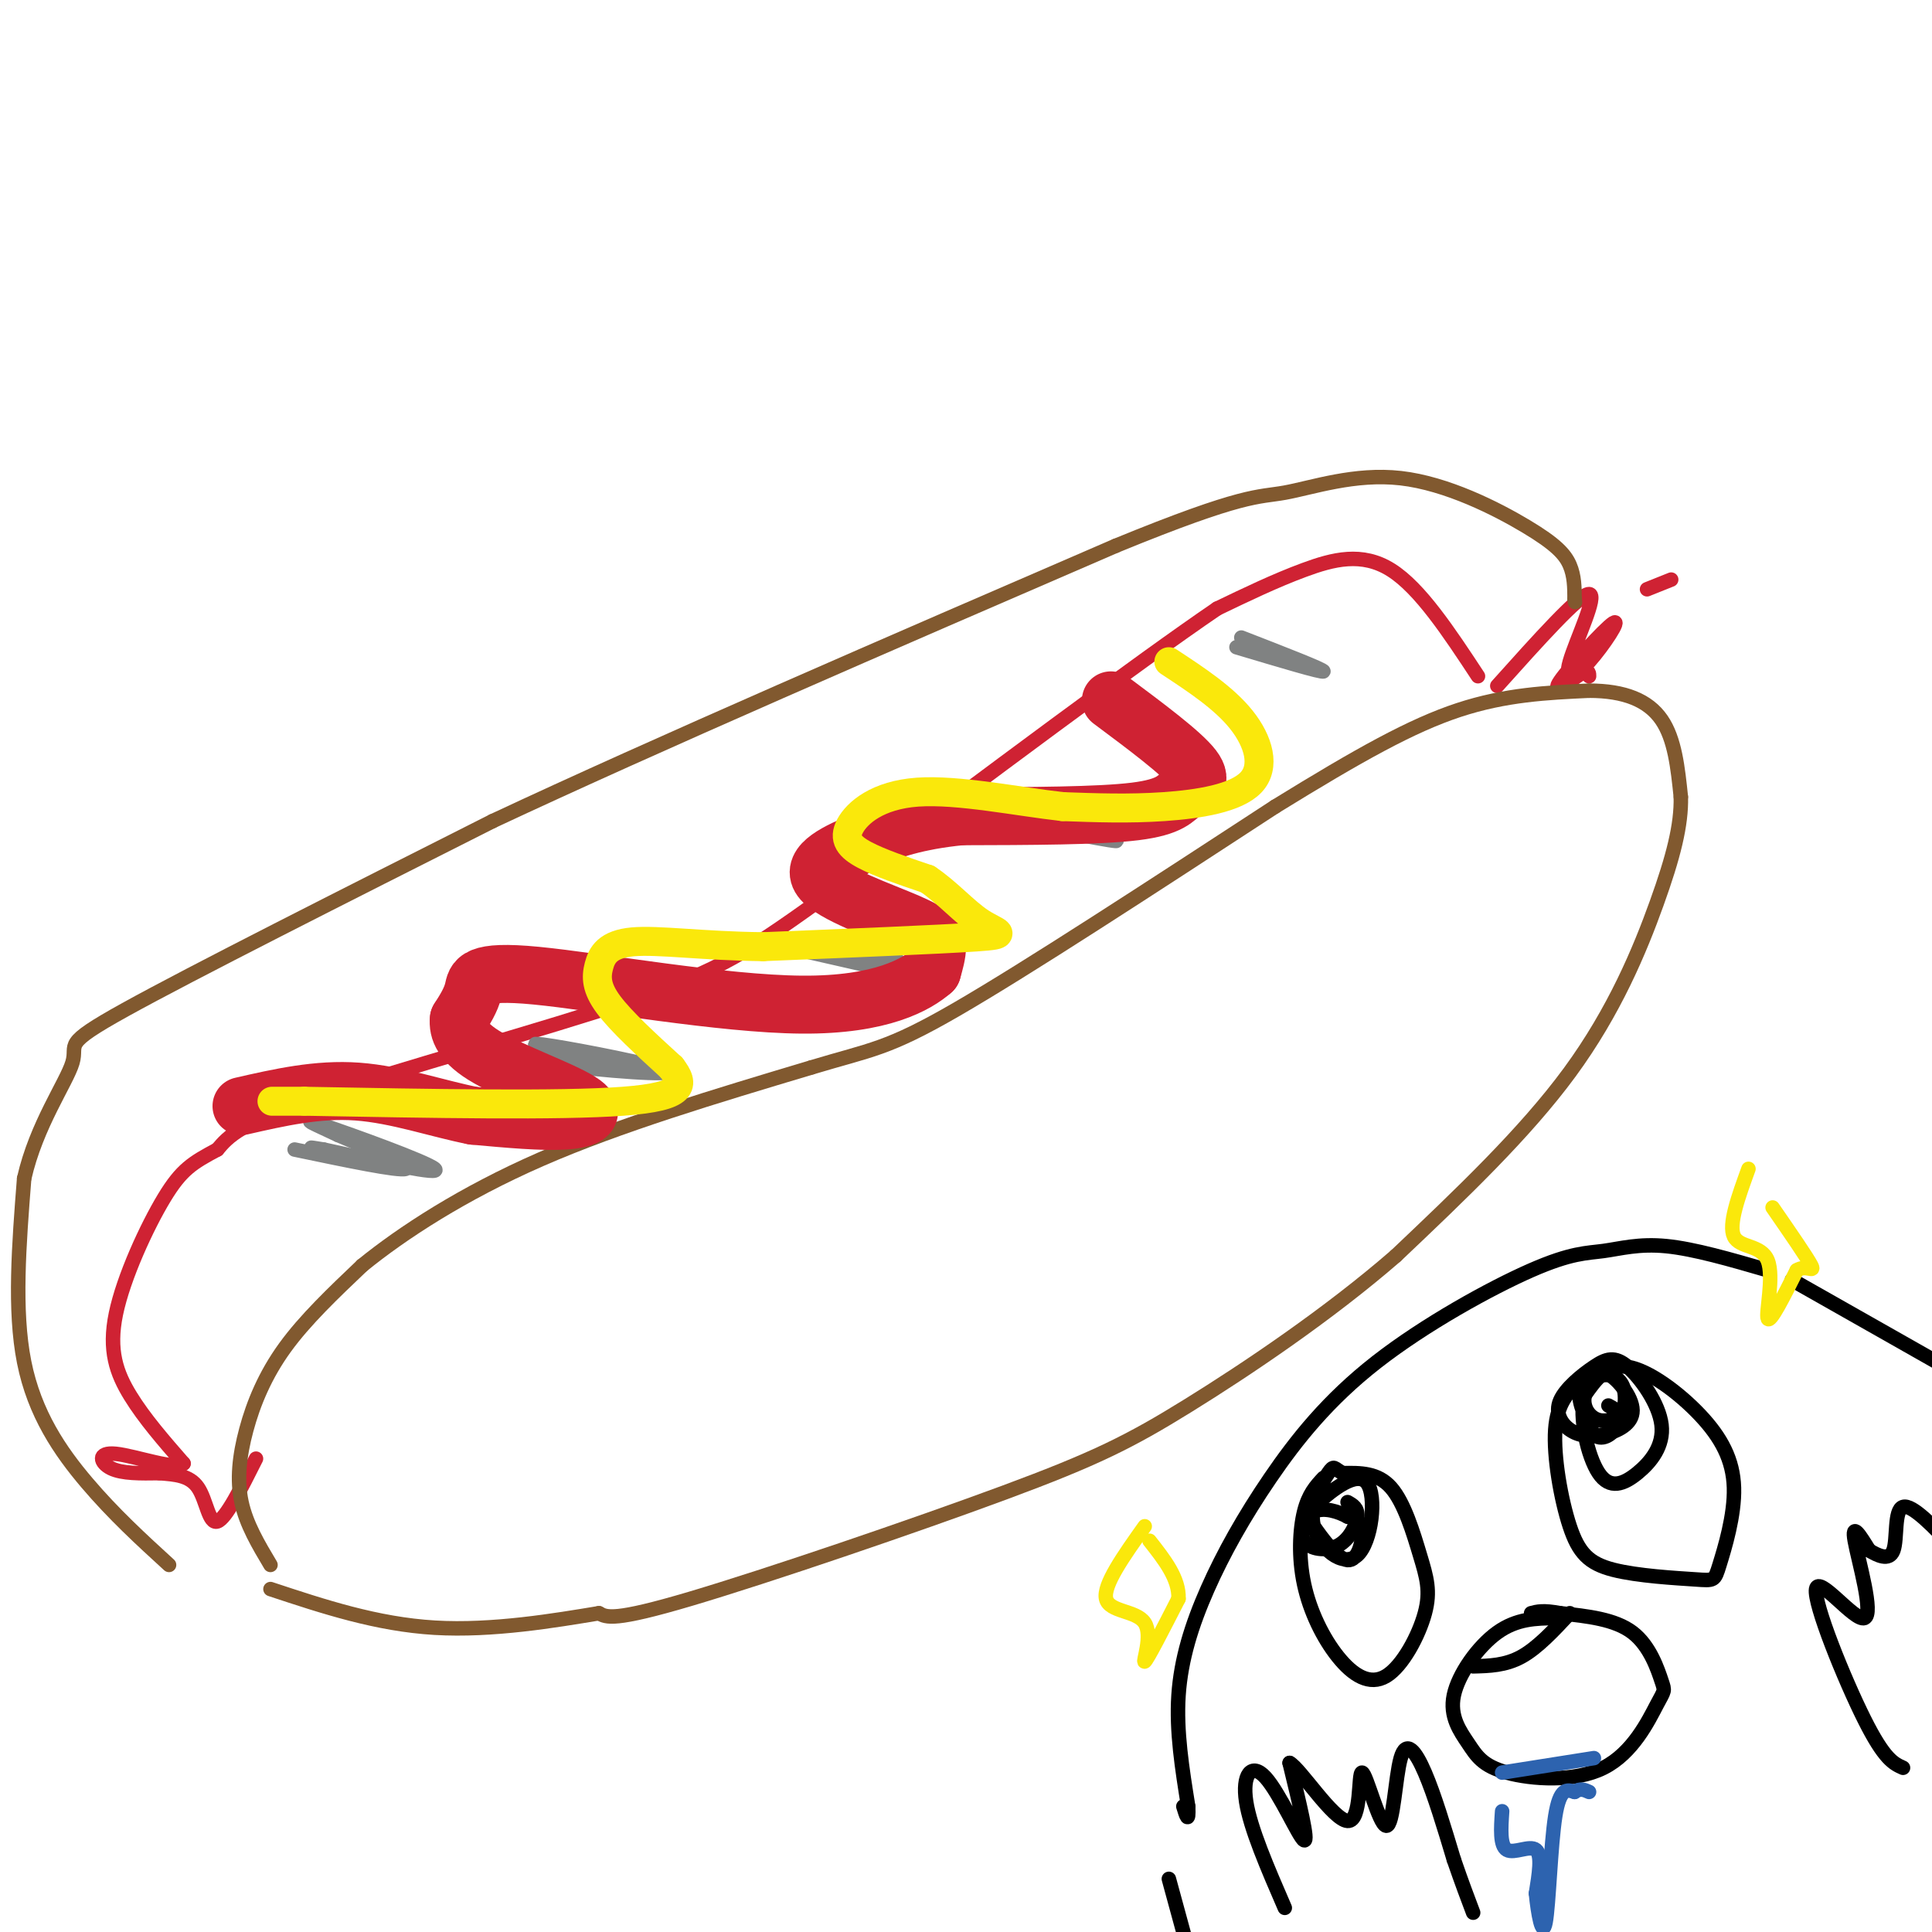 <svg viewBox='0 0 400 400' version='1.1' xmlns='http://www.w3.org/2000/svg' xmlns:xlink='http://www.w3.org/1999/xlink'><g fill='none' stroke='rgb(207,34,51)' stroke-width='3' stroke-linecap='round' stroke-linejoin='round'><path d='M306,140c-6.000,-9.111 -12.000,-18.222 -18,-22c-6.000,-3.778 -12.000,-2.222 -18,0c-6.000,2.222 -12.000,5.111 -18,8'/><path d='M252,126c-16.167,11.000 -47.583,34.500 -79,58'/><path d='M173,184c-18.107,13.119 -23.875,16.917 -42,23c-18.125,6.083 -48.607,14.452 -65,20c-16.393,5.548 -18.696,8.274 -21,11'/><path d='M45,238c-5.121,2.738 -7.424,4.085 -11,10c-3.576,5.915 -8.424,16.400 -10,24c-1.576,7.600 0.121,12.314 3,17c2.879,4.686 6.939,9.343 11,14'/><path d='M38,303c-1.286,1.548 -10.000,-1.583 -14,-2c-4.000,-0.417 -3.286,1.881 -1,3c2.286,1.119 6.143,1.060 10,1'/><path d='M33,305c3.214,0.262 6.250,0.417 8,3c1.750,2.583 2.214,7.595 4,7c1.786,-0.595 4.893,-6.798 8,-13'/><path d='M341,122c0.000,0.000 5.000,-2.000 5,-2'/><path d='M310,142c8.538,-9.524 17.077,-19.049 19,-19c1.923,0.049 -2.769,9.671 -4,14c-1.231,4.329 1.000,3.367 4,0c3.000,-3.367 6.769,-9.137 5,-8c-1.769,1.137 -9.077,9.182 -11,12c-1.923,2.818 1.538,0.409 5,-2'/><path d='M328,139c1.000,-0.167 1.000,0.417 1,1'/></g>
<g fill='none' stroke='rgb(129,89,47)' stroke-width='3' stroke-linecap='round' stroke-linejoin='round'><path d='M56,324c-2.506,-4.202 -5.012,-8.405 -6,-13c-0.988,-4.595 -0.458,-9.583 1,-15c1.458,-5.417 3.845,-11.262 8,-17c4.155,-5.738 10.077,-11.369 16,-17'/><path d='M75,262c8.222,-6.689 20.778,-14.911 37,-22c16.222,-7.089 36.111,-13.044 56,-19'/><path d='M168,221c12.444,-3.756 15.556,-3.644 30,-12c14.444,-8.356 40.222,-25.178 66,-42'/><path d='M264,167c17.511,-10.800 28.289,-16.800 38,-20c9.711,-3.200 18.356,-3.600 27,-4'/><path d='M329,143c7.356,0.000 12.244,2.000 15,6c2.756,4.000 3.378,10.000 4,16'/><path d='M348,165c0.131,5.821 -1.542,12.375 -5,22c-3.458,9.625 -8.702,22.321 -18,35c-9.298,12.679 -22.649,25.339 -36,38'/><path d='M289,260c-13.981,12.150 -30.933,23.525 -43,31c-12.067,7.475 -19.249,11.051 -38,18c-18.751,6.949 -49.072,17.271 -65,22c-15.928,4.729 -17.464,3.864 -19,3'/><path d='M124,334c-9.000,1.489 -22.000,3.711 -34,3c-12.000,-0.711 -23.000,-4.356 -34,-8'/><path d='M35,324c-5.733,-5.244 -11.467,-10.489 -17,-17c-5.533,-6.511 -10.867,-14.289 -13,-25c-2.133,-10.711 -1.067,-24.356 0,-38'/><path d='M5,244c2.512,-11.119 8.792,-19.917 10,-24c1.208,-4.083 -2.655,-3.452 11,-11c13.655,-7.548 44.827,-23.274 76,-39'/><path d='M102,170c34.167,-16.000 81.583,-36.500 129,-57'/><path d='M231,113c26.812,-10.993 29.342,-9.976 35,-11c5.658,-1.024 14.444,-4.089 24,-3c9.556,1.089 19.880,6.332 26,10c6.120,3.668 8.034,5.762 9,8c0.966,2.238 0.983,4.619 1,7'/><path d='M326,124c0.167,1.167 0.083,0.583 0,0'/></g>
<g fill='none' stroke='rgb(128,130,130)' stroke-width='3' stroke-linecap='round' stroke-linejoin='round'><path d='M61,238c10.750,2.250 21.500,4.500 23,4c1.500,-0.500 -6.250,-3.750 -14,-7'/><path d='M70,235c-4.488,-2.119 -8.708,-3.917 -3,-2c5.708,1.917 21.345,7.548 23,9c1.655,1.452 -10.673,-1.274 -23,-4'/><path d='M67,238c-4.000,-0.667 -2.500,-0.333 -1,0'/><path d='M122,218c-7.209,0.474 -14.418,0.947 -9,2c5.418,1.053 23.463,2.684 25,2c1.537,-0.684 -13.432,-3.684 -21,-5c-7.568,-1.316 -7.734,-0.947 -3,0c4.734,0.947 14.367,2.474 24,4'/><path d='M138,221c3.167,0.333 -0.917,-0.833 -5,-2'/><path d='M167,197c11.889,2.711 23.778,5.422 22,5c-1.778,-0.422 -17.222,-3.978 -20,-5c-2.778,-1.022 7.111,0.489 17,2'/><path d='M204,169c14.411,2.863 28.821,5.726 27,5c-1.821,-0.726 -19.875,-5.042 -21,-6c-1.125,-0.958 14.679,1.440 20,2c5.321,0.560 0.161,-0.720 -5,-2'/><path d='M256,134c8.917,2.667 17.833,5.333 18,5c0.167,-0.333 -8.417,-3.667 -17,-7'/></g>
<g fill='none' stroke='rgb(207,34,51)' stroke-width='12' stroke-linecap='round' stroke-linejoin='round'><path d='M230,145c7.327,5.464 14.655,10.929 17,14c2.345,3.071 -0.292,3.750 -2,5c-1.708,1.250 -2.488,3.071 -10,4c-7.512,0.929 -21.756,0.964 -36,1'/><path d='M199,169c-9.287,0.931 -14.505,2.758 -20,5c-5.495,2.242 -11.267,4.900 -9,8c2.267,3.100 12.572,6.642 18,9c5.428,2.358 5.979,3.531 6,5c0.021,1.469 -0.490,3.235 -1,5'/><path d='M193,201c-3.134,2.751 -10.469,7.129 -27,7c-16.531,-0.129 -42.258,-4.766 -55,-6c-12.742,-1.234 -12.498,0.933 -13,3c-0.502,2.067 -1.751,4.033 -3,6'/><path d='M95,211c-0.244,2.262 0.646,4.915 6,8c5.354,3.085 15.172,6.600 19,9c3.828,2.400 1.665,3.686 -3,4c-4.665,0.314 -11.833,-0.343 -19,-1'/><path d='M98,231c-7.222,-1.400 -15.778,-4.400 -24,-5c-8.222,-0.600 -16.111,1.200 -24,3'/></g>
<g fill='none' stroke='rgb(250,232,11)' stroke-width='6' stroke-linecap='round' stroke-linejoin='round'><path d='M242,137c5.702,3.750 11.405,7.500 15,12c3.595,4.500 5.083,9.750 2,13c-3.083,3.250 -10.738,4.500 -18,5c-7.262,0.500 -14.131,0.250 -21,0'/><path d='M220,167c-9.188,-1.024 -21.659,-3.584 -30,-3c-8.341,0.584 -12.553,4.311 -14,7c-1.447,2.689 -0.128,4.340 3,6c3.128,1.660 8.064,3.330 13,5'/><path d='M192,182c4.036,2.655 7.625,6.792 11,9c3.375,2.208 6.536,2.488 -1,3c-7.536,0.512 -25.768,1.256 -44,2'/><path d='M158,196c-12.507,-0.134 -21.775,-1.469 -27,-1c-5.225,0.469 -6.407,2.742 -7,5c-0.593,2.258 -0.598,4.502 2,8c2.598,3.498 7.799,8.249 13,13'/><path d='M139,221c2.733,3.578 3.067,6.022 -10,7c-13.067,0.978 -39.533,0.489 -66,0'/><path d='M63,228c-11.167,0.000 -6.083,0.000 -1,0'/></g>
<g fill='none' stroke='rgb(0,0,0)' stroke-width='3' stroke-linecap='round' stroke-linejoin='round'><path d='M366,263c-7.640,-2.218 -15.279,-4.436 -21,-5c-5.721,-0.564 -9.522,0.526 -13,1c-3.478,0.474 -6.633,0.330 -15,4c-8.367,3.670 -21.946,11.152 -32,19c-10.054,7.848 -16.581,16.062 -22,24c-5.419,7.938 -9.728,15.599 -13,23c-3.272,7.401 -5.506,14.543 -6,22c-0.494,7.457 0.753,15.228 2,23'/><path d='M246,374c0.167,3.833 -0.417,1.917 -1,0'/><path d='M274,306c-1.542,1.659 -3.084,3.318 -4,7c-0.916,3.682 -1.205,9.386 0,15c1.205,5.614 3.905,11.136 7,15c3.095,3.864 6.583,6.068 10,4c3.417,-2.068 6.761,-8.410 8,-13c1.239,-4.590 0.372,-7.428 -1,-12c-1.372,-4.572 -3.249,-10.878 -6,-14c-2.751,-3.122 -6.375,-3.061 -10,-3'/><path d='M278,305c-1.918,-0.965 -1.712,-1.877 -3,0c-1.288,1.877 -4.071,6.544 -3,11c1.071,4.456 5.994,8.700 9,6c3.006,-2.700 4.093,-12.344 2,-15c-2.093,-2.656 -7.368,1.678 -10,4c-2.632,2.322 -2.623,2.633 -1,5c1.623,2.367 4.860,6.791 7,7c2.140,0.209 3.183,-3.797 3,-6c-0.183,-2.203 -1.591,-2.601 -3,-3'/><path d='M279,314c-1.833,-1.015 -4.917,-2.054 -7,-1c-2.083,1.054 -3.167,4.200 -2,6c1.167,1.800 4.583,2.254 7,1c2.417,-1.254 3.833,-4.215 4,-6c0.167,-1.785 -0.917,-2.392 -2,-3'/><path d='M327,286c-2.310,2.219 -4.619,4.439 -5,10c-0.381,5.561 1.167,14.465 3,20c1.833,5.535 3.952,7.701 9,9c5.048,1.299 13.024,1.729 17,2c3.976,0.271 3.952,0.382 5,-3c1.048,-3.382 3.167,-10.257 3,-16c-0.167,-5.743 -2.622,-10.354 -7,-15c-4.378,-4.646 -10.679,-9.327 -15,-10c-4.321,-0.673 -6.660,2.664 -9,6'/><path d='M328,289c-1.092,4.440 0.676,12.540 3,16c2.324,3.460 5.202,2.279 8,0c2.798,-2.279 5.516,-5.655 5,-10c-0.516,-4.345 -4.267,-9.659 -7,-12c-2.733,-2.341 -4.450,-1.709 -7,0c-2.550,1.709 -5.934,4.496 -7,7c-1.066,2.504 0.184,4.725 2,6c1.816,1.275 4.196,1.604 7,1c2.804,-0.604 6.030,-2.141 6,-5c-0.030,-2.859 -3.316,-7.039 -6,-8c-2.684,-0.961 -4.767,1.297 -5,4c-0.233,2.703 1.383,5.852 3,9'/><path d='M330,297c1.470,1.375 3.644,0.314 5,-2c1.356,-2.314 1.892,-5.880 1,-8c-0.892,-2.120 -3.214,-2.795 -5,-2c-1.786,0.795 -3.035,3.058 -3,5c0.035,1.942 1.356,3.561 3,4c1.644,0.439 3.613,-0.303 4,-1c0.387,-0.697 -0.806,-1.348 -2,-2'/><path d='M266,395c-3.577,-8.250 -7.155,-16.500 -8,-22c-0.845,-5.500 1.042,-8.250 4,-5c2.958,3.250 6.988,12.500 8,13c1.012,0.500 -0.994,-7.750 -3,-16'/><path d='M267,365c2.144,1.089 9.005,11.811 12,12c2.995,0.189 2.123,-10.154 3,-10c0.877,0.154 3.503,10.804 5,11c1.497,0.196 1.865,-10.063 3,-14c1.135,-3.937 3.039,-1.554 5,3c1.961,4.554 3.981,11.277 6,18'/><path d='M301,385c1.667,4.833 2.833,7.917 4,11'/><path d='M394,366c-1.925,-0.856 -3.850,-1.713 -8,-10c-4.150,-8.287 -10.525,-24.005 -10,-27c0.525,-2.995 7.949,6.732 10,6c2.051,-0.732 -1.271,-11.923 -2,-16c-0.729,-4.077 1.136,-1.038 3,2'/><path d='M387,321c1.607,0.952 4.125,2.333 5,0c0.875,-2.333 0.107,-8.381 2,-9c1.893,-0.619 6.446,4.190 11,9'/><path d='M322,335c-3.989,0.055 -7.978,0.111 -12,3c-4.022,2.889 -8.076,8.612 -9,13c-0.924,4.388 1.282,7.440 3,10c1.718,2.560 2.947,4.627 8,6c5.053,1.373 13.931,2.050 20,-1c6.069,-3.050 9.328,-9.828 11,-13c1.672,-3.172 1.758,-2.739 1,-5c-0.758,-2.261 -2.359,-7.218 -6,-10c-3.641,-2.782 -9.320,-3.391 -15,-4'/><path d='M323,334c-3.500,-0.667 -4.750,-0.333 -6,0'/><path d='M305,345c3.333,-0.083 6.667,-0.167 10,-2c3.333,-1.833 6.667,-5.417 10,-9'/><path d='M371,265c0.000,0.000 30.000,17.000 30,17'/><path d='M242,389c0.000,0.000 6.000,22.000 6,22'/></g>
<g fill='none' stroke='rgb(45,99,175)' stroke-width='3' stroke-linecap='round' stroke-linejoin='round'><path d='M311,375c-0.244,3.578 -0.489,7.156 1,8c1.489,0.844 4.711,-1.044 6,0c1.289,1.044 0.644,5.022 0,9'/><path d='M318,392c0.381,4.000 1.333,9.500 2,6c0.667,-3.500 1.048,-16.000 2,-22c0.952,-6.000 2.476,-5.500 4,-5'/><path d='M326,371c1.167,-0.833 2.083,-0.417 3,0'/><path d='M311,367c0.000,0.000 19.000,-3.000 19,-3'/></g>
<g fill='none' stroke='rgb(250,232,11)' stroke-width='3' stroke-linecap='round' stroke-linejoin='round'><path d='M237,316c-4.327,6.089 -8.655,12.179 -8,15c0.655,2.821 6.292,2.375 8,5c1.708,2.625 -0.512,8.321 0,8c0.512,-0.321 3.756,-6.661 7,-13'/><path d='M244,331c0.167,-4.167 -2.917,-8.083 -6,-12'/><path d='M362,242c-2.095,5.768 -4.190,11.536 -3,14c1.190,2.464 5.667,1.625 7,5c1.333,3.375 -0.476,10.964 0,12c0.476,1.036 3.238,-4.482 6,-10'/><path d='M372,263c1.956,-1.244 3.844,0.644 3,-1c-0.844,-1.644 -4.422,-6.822 -8,-12'/></g>
</svg>